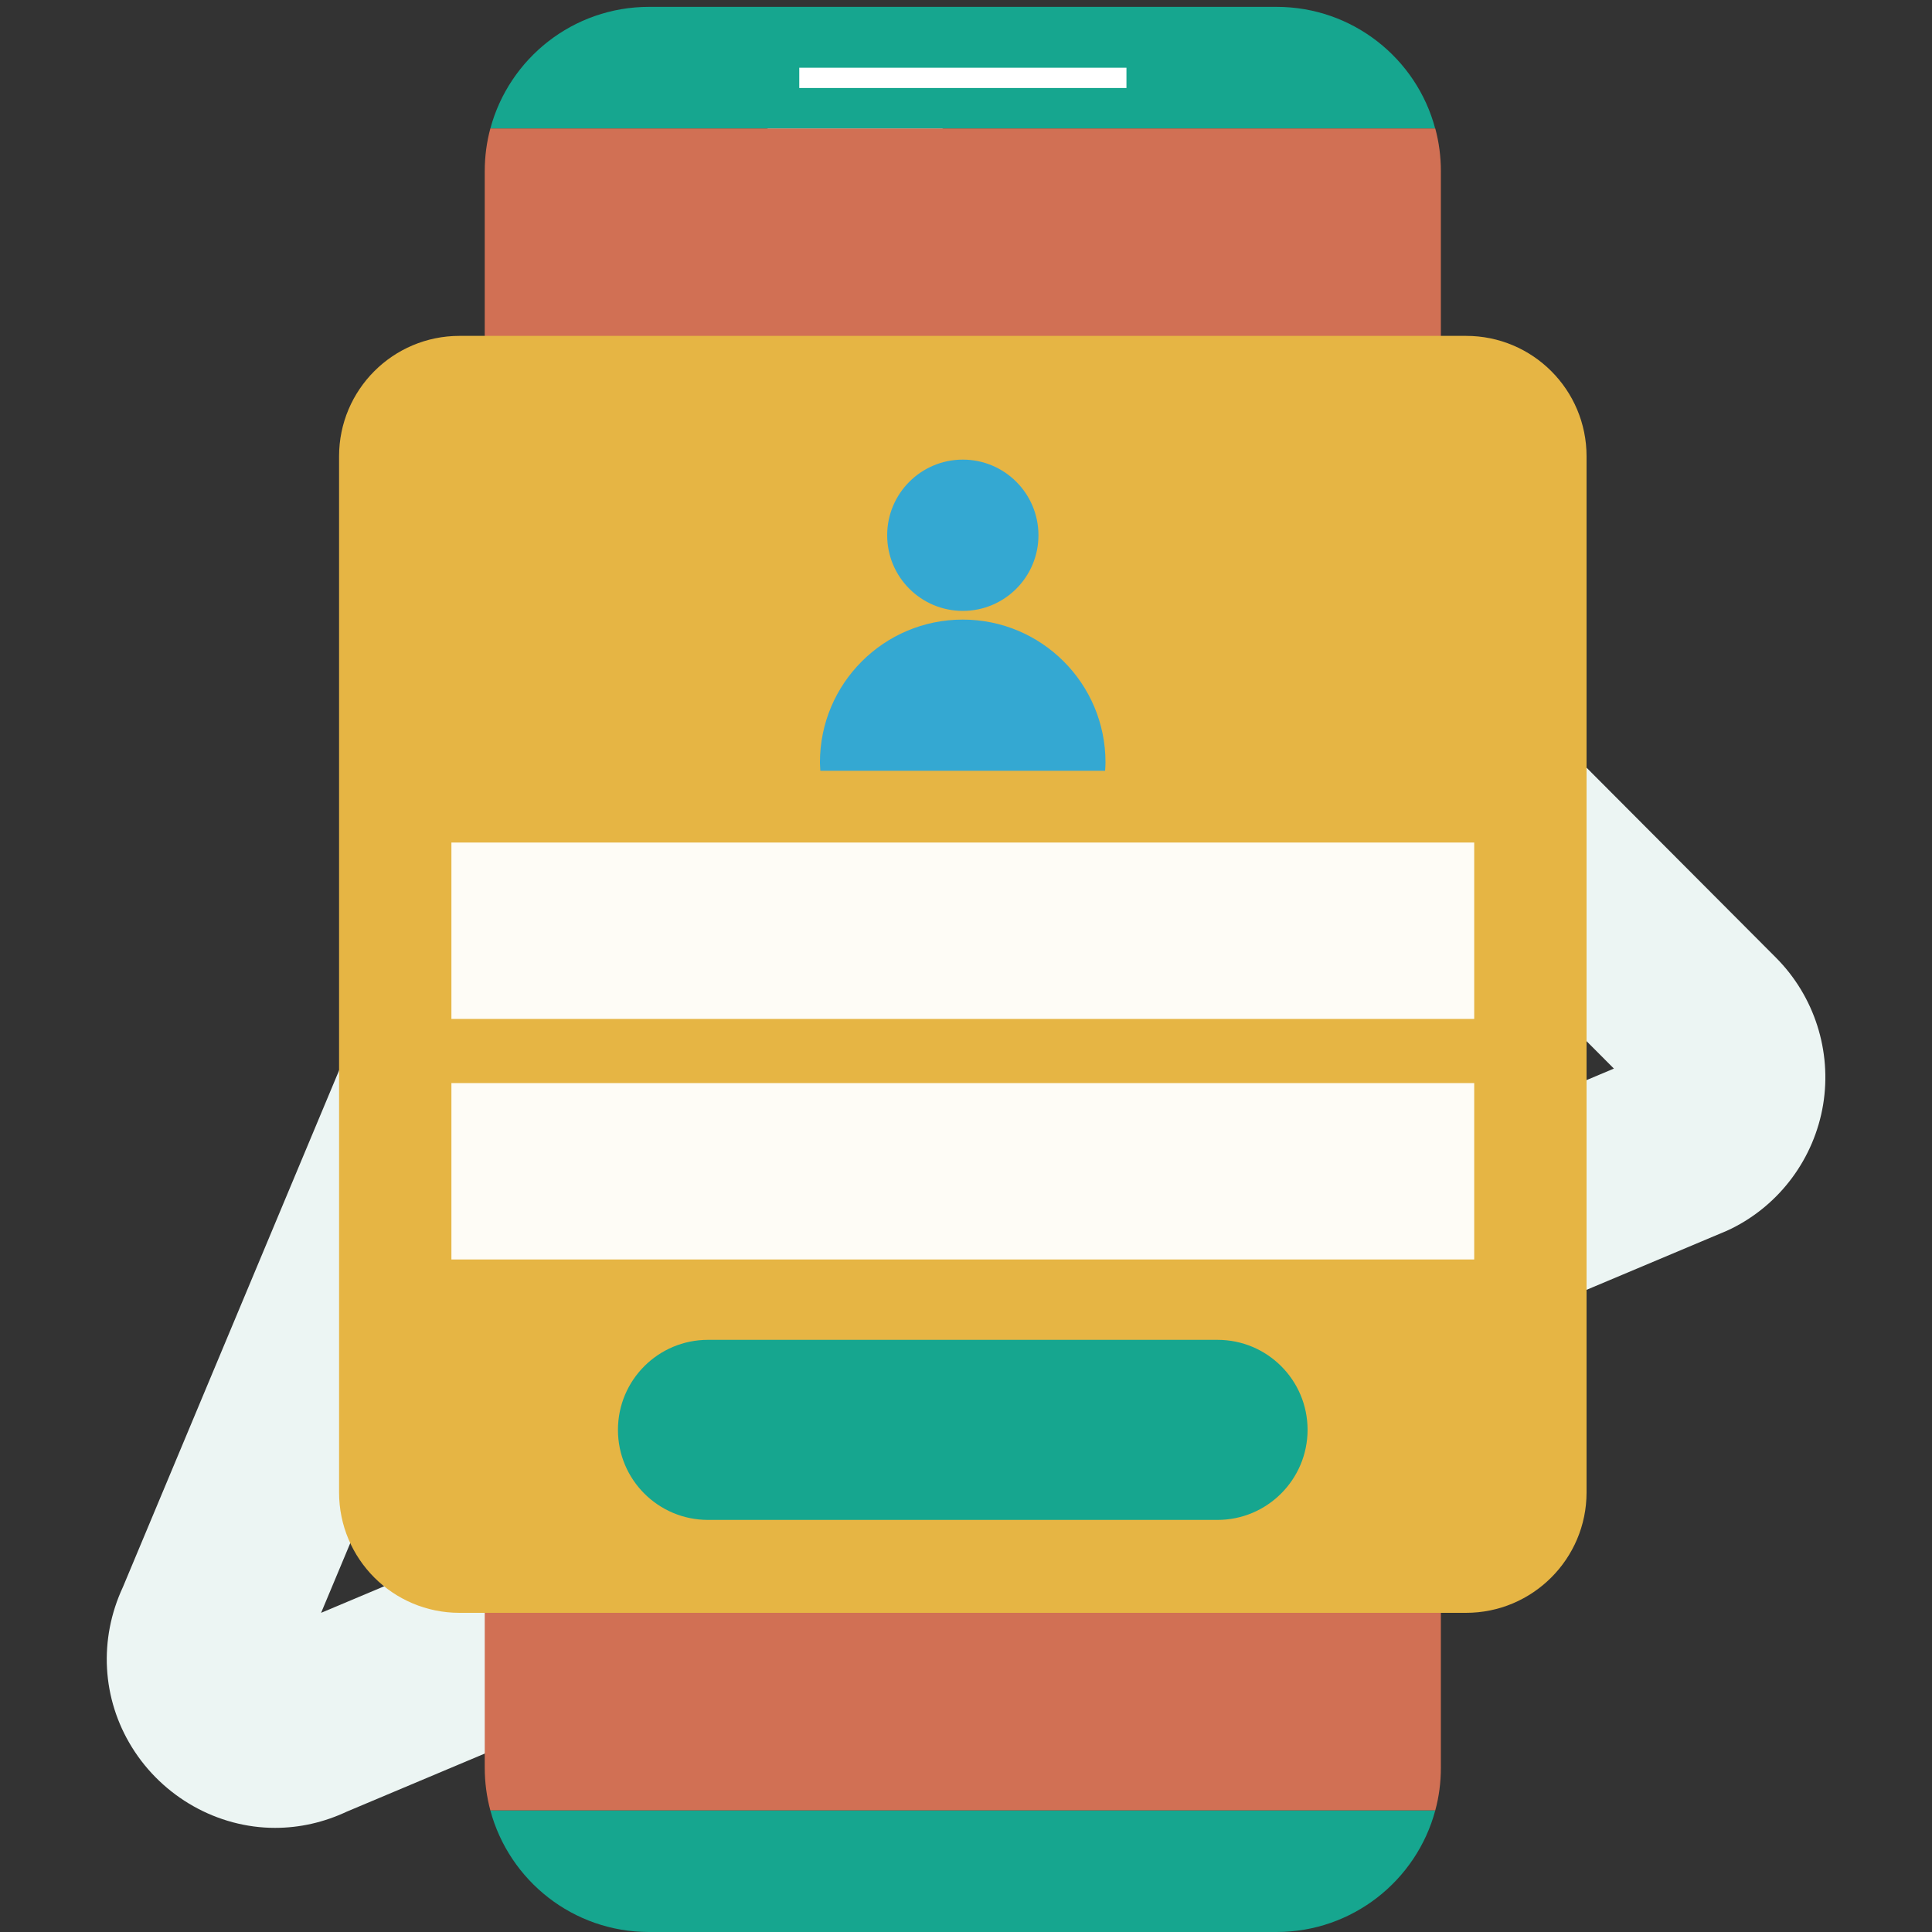 <?xml version="1.0" encoding="utf-8"?>
<!-- Generator: Adobe Illustrator 28.3.0, SVG Export Plug-In . SVG Version: 6.00 Build 0)  -->
<svg version="1.1" id="Layer_1" xmlns="http://www.w3.org/2000/svg" xmlns:xlink="http://www.w3.org/1999/xlink" x="0px" y="0px"
	 viewBox="0 0 200 200" style="enable-background:new 0 0 200 200;" xml:space="preserve">
<rect x="0" y="0" width="200" height="200" fill="#333333" stroke="none"/>
<style type="text/css">
	.st0{fill-rule:evenodd;clip-rule:evenodd;fill:#ECF5F3;}
	.st1{fill:#FFFFFF;}
	.st2{fill:#16A68F;}
	.st3{fill:#D17054;}
	.st4{fill:#E6B544;}
	.st5{fill:#34A8D2;}
	.st6{opacity:0.95;fill:#FFFFFF;enable-background:new    ;}
</style>
<path id="Fill-7" class="st0" d="M28.47,189.22c-5.95,0-11.62-3.19-14.81-8.34c-3.12-5.03-3.45-11.19-0.94-16.58L72.65,21.07
	c0.08-0.19,0.17-0.38,0.26-0.57c2.96-6,8.96-9.72,15.64-9.72c4.64,0,9.01,1.82,12.31,5.12l83,83.25c3.96,3.98,5.78,9.65,4.87,15.2
	c-0.92,5.55-4.46,10.34-9.48,12.83c-0.18,0.09-0.37,0.18-0.56,0.26L35.9,187.54C33.53,188.65,31.03,189.22,28.47,189.22
	L28.47,189.22z M89.4,32.71L33.24,166.96l133.83-56.34L89.4,32.71L89.4,32.71z"/>
<polyline class="st1" points="122.31,6.32 122.31,8.43 88.32,8.43 88.32,6.32 "/>
<path class="st2" d="M50.76,187.41h97.82c-1.94,7.25-8.57,12.59-16.43,12.59H67.18C59.32,200,52.71,194.67,50.76,187.41z"/>
<path class="st2" d="M148.57,13.31H50.76c1.94-7.25,8.56-12.6,16.43-12.6h64.96C140.01,0.71,146.65,6.05,148.57,13.31z"/>
<path class="st3" d="M149.16,17.72v165.27c0,1.53-0.2,3.02-0.58,4.42H50.76c-0.38-1.41-0.58-2.9-0.58-4.42V17.72
	c0-1.53,0.2-3.01,0.58-4.42h97.82C148.96,14.72,149.16,16.2,149.16,17.72z"/>
<rect x="82.74" y="7.01" class="st1" width="33.87" height="2.1"/>
<path class="st4" d="M151.76,166.96H47.57c-6.89,0-12.47-5.58-12.47-12.47V47.24c0-6.89,5.58-12.47,12.47-12.47h104.2
	c6.89,0,12.47,5.58,12.47,12.47v107.25C164.24,161.37,158.65,166.96,151.76,166.96z"/>
<circle class="st5" cx="99.67" cy="55.41" r="7.83"/>
<path class="st5" d="M114.4,79.79c0.02-0.29,0.04-0.58,0.04-0.87c0-8.17-6.62-14.78-14.78-14.78s-14.78,6.62-14.78,14.78
	c0,0.29,0.03,0.58,0.04,0.87H114.4z"/>
<rect x="46.73" y="87.22" class="st6" width="105.88" height="18.26"/>
<rect x="46.73" y="112.12" class="st6" width="105.88" height="18.26"/>
<path class="st2" d="M126.04,157.34H73.29c-5.15,0-9.32-4.17-9.32-9.32l0,0c0-5.15,4.17-9.32,9.32-9.32h52.75
	c5.15,0,9.32,4.17,9.32,9.32l0,0C135.35,153.16,131.18,157.34,126.04,157.34z"/>
</svg>
